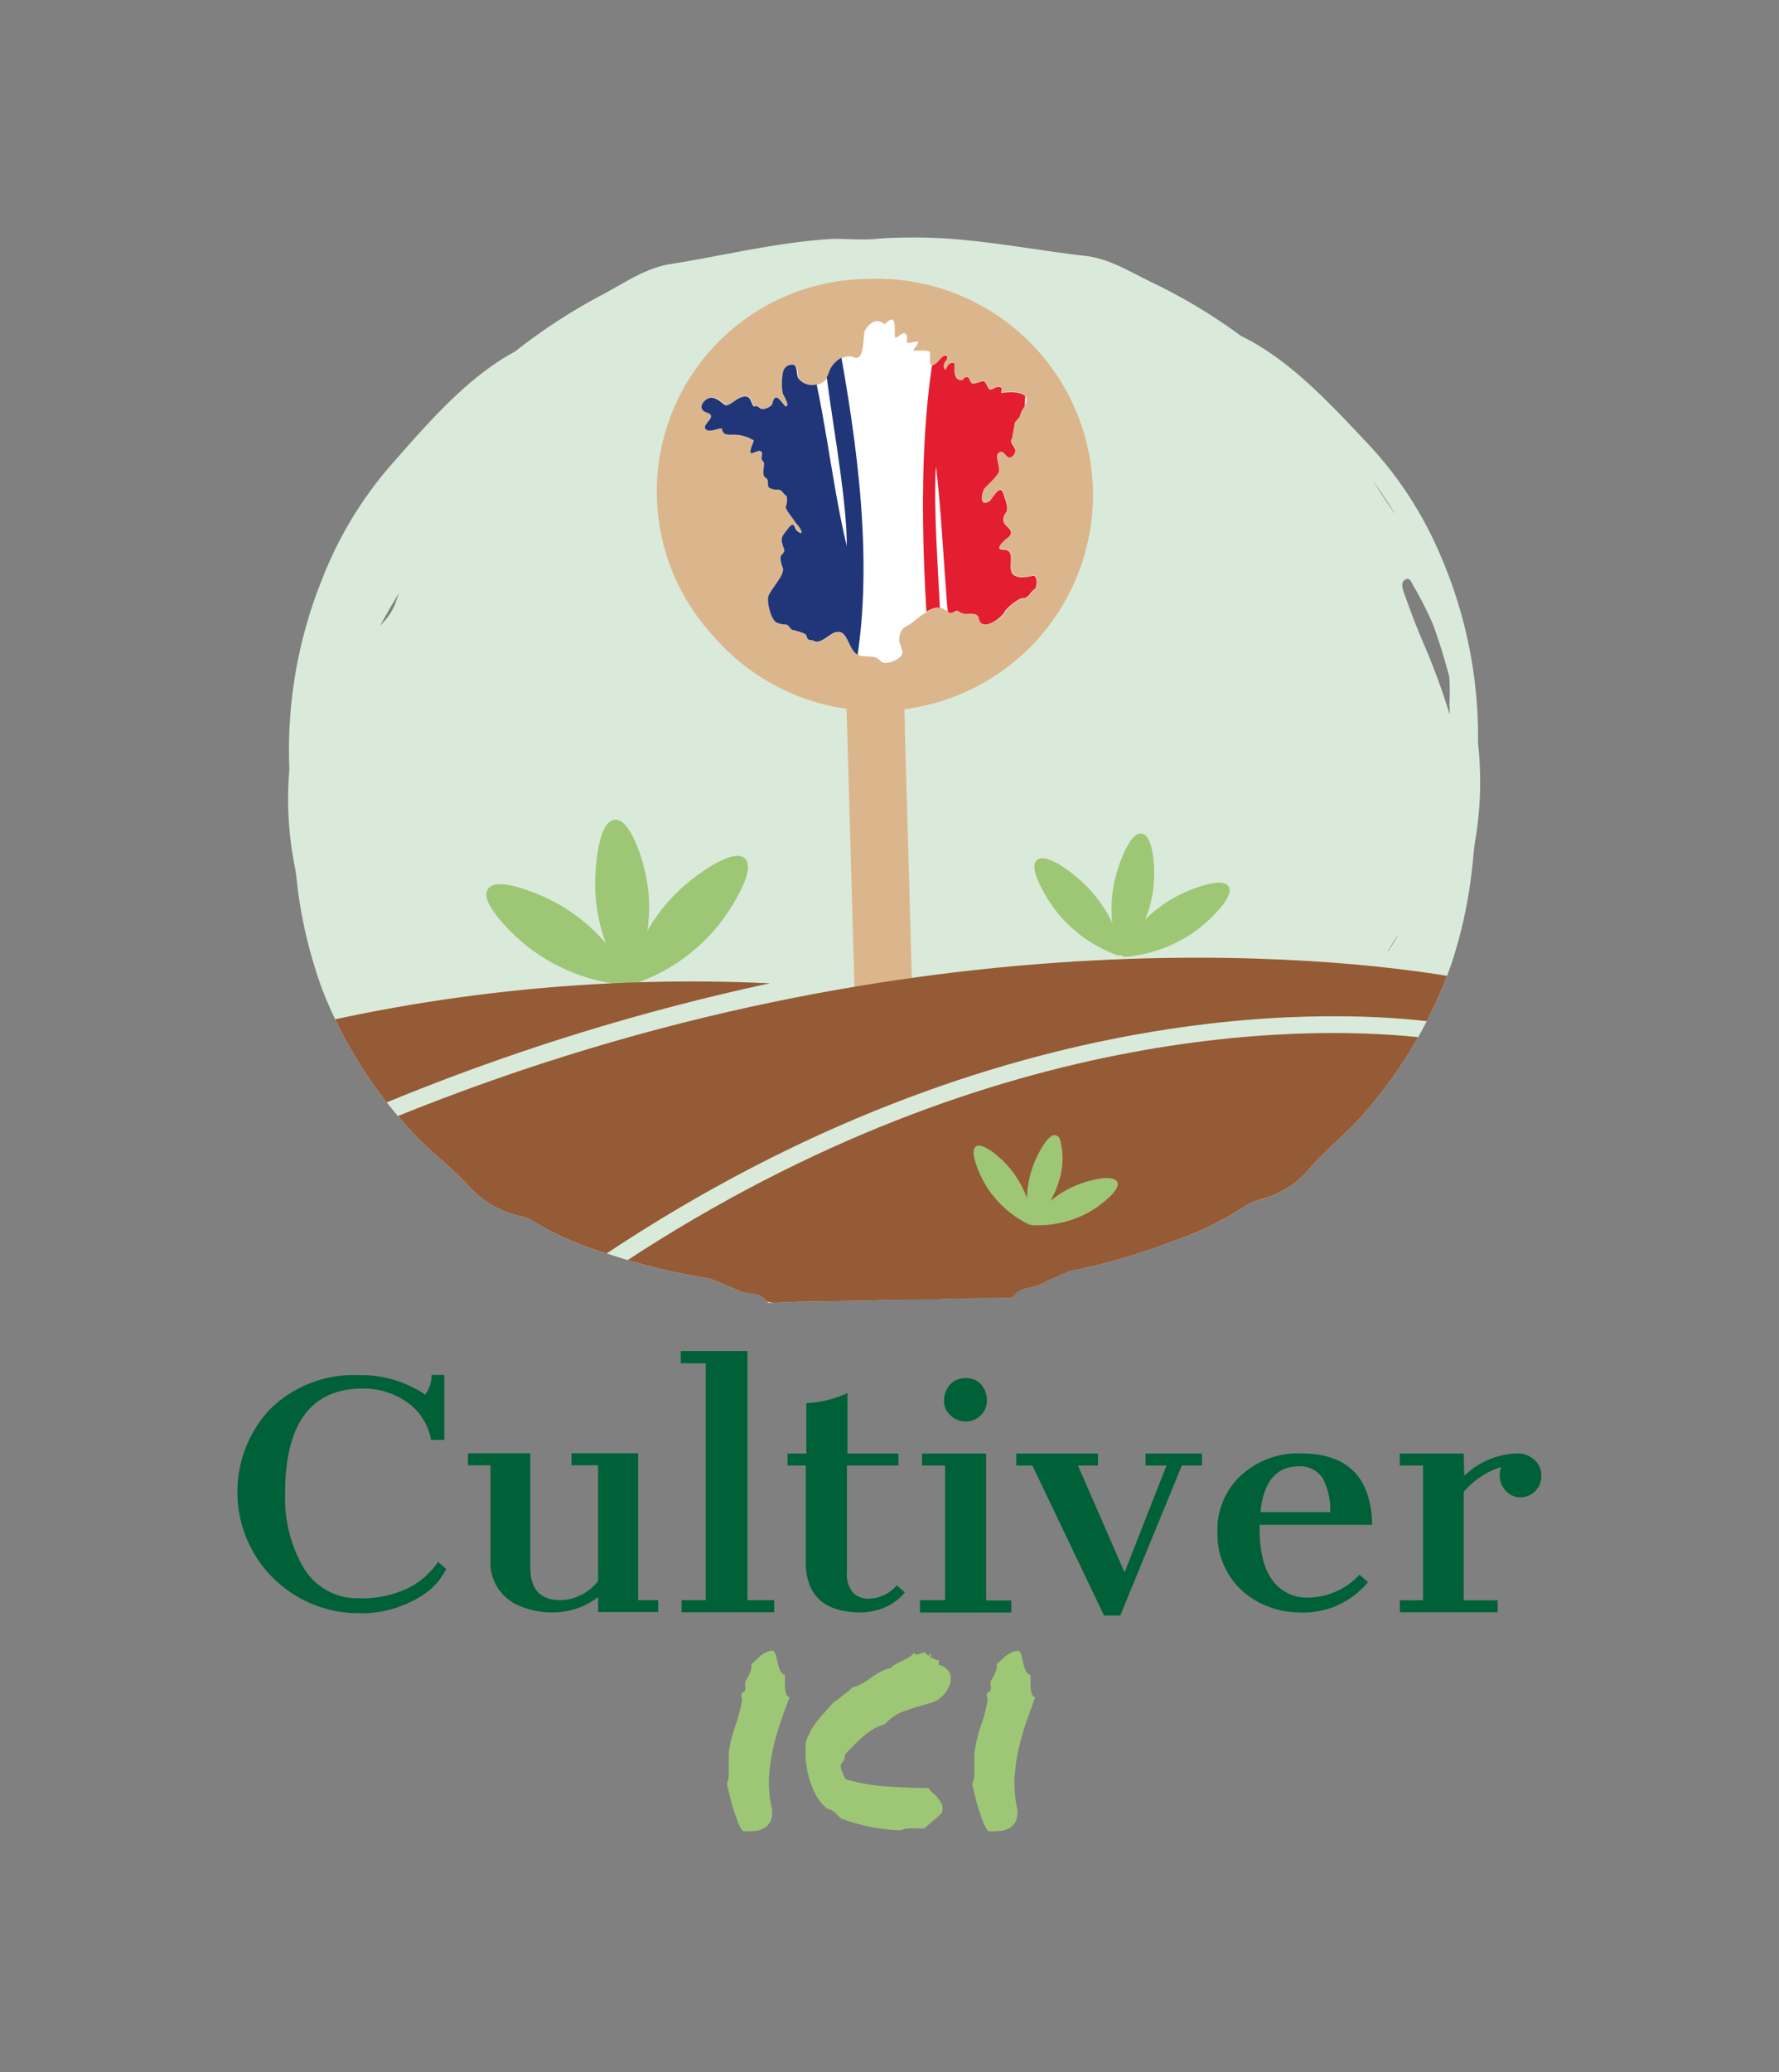 <svg id="Calque_1" data-name="Calque 1" xmlns="http://www.w3.org/2000/svg" xmlns:xlink="http://www.w3.org/1999/xlink" viewBox="0 0 133.28 155.21"><rect x="0" y="0" width="133.28" height="155.21" fill="#808080" stroke="none"/><defs><style>.cls-1{fill:none;}.cls-2{fill:#9ec775;}.cls-3{fill:#006139;}.cls-4{fill:#d9eada;}.cls-11,.cls-12,.cls-4,.cls-9{fill-rule:evenodd;}.cls-5{fill:#dbb68d;}.cls-6{clip-path:url(#clip-path);}.cls-7{clip-path:url(#clip-path-2);}.cls-8{clip-path:url(#clip-path-3);}.cls-9{fill:#fff;}.cls-10{clip-path:url(#clip-path-5);}.cls-11{fill:#203679;}.cls-12{fill:#e31e30;}.cls-13{clip-path:url(#clip-path-6);}.cls-14{fill:#955b36;}</style><clipPath id="clip-path"><rect class="cls-1" x="49.51" y="20.89" width="32.37" height="32.37"/></clipPath><clipPath id="clip-path-2"><rect class="cls-1" x="49.51" y="20.89" width="32.37" height="32.37"/></clipPath><clipPath id="clip-path-3"><rect class="cls-1" x="62.86" y="32.53" width="4.94" height="21.97"/></clipPath><clipPath id="clip-path-5"><path class="cls-1" d="M66.53,24c-.54.38,0,.37-.55.11s-1,.2-1.24.64c-.16.29,0,2.34-.8,2s-1.65.49-1.84,1.13a1.3,1.3,0,0,1-2.3.43c-.17-.26,0-1-.43-1s-.7.28-.74.73a4.6,4.6,0,0,0,0,1.39c0,.09.62,1,.24,1-.15,0-.78-1.32-1-.21-.06.26-.72.54-.92.36s-.33-.18-.4-.15-.12.08-.3-.42-.71-.33-1.18,0-.65.43-.82.28c-.35-.28-.83-.7-1.3-.39s-.58.82,0,1c1,.31-.71,1,.07,1.34a1.38,1.38,0,0,0,.63-.07c.23-.06.43-.11.43-.07.1.5.36.46.86.46a2.79,2.79,0,0,1,1.22.26c.35.23.38,0,.2.49-.3.79-.07.67.22.56s.38-.15.49,0-.15.47.09.67-.19,1,.19,1.24,0,.61.34.79a1.06,1.06,0,0,0,.61.1c.26,0,.38.31.57.44s.06.67,0,.85.55.88.64,1.05.42.44.53.77-.4,0-.45-.21c-.18-.64-.55.05-.73.25-.46.53-.3.78-.11,1.34.08.24-.27.37-.28.6a2.53,2.53,0,0,0,.17.77c.22.51-1,1.69-1.09,2.19s.23,1.71.63,1.91a1.68,1.68,0,0,0,.69.15c.26,0,.32.42.57.41a5.33,5.33,0,0,1,.88.29.54.54,0,0,1,.15.29c.09.24.33.13.51.23.47.28,1.15-.5,1.57-.63,1.12-.37.9,1.64,2,1.76.6.08.94,0,1.38.4.29.29,1,0,1.25-.18.78-.44,0-1,.14-1.63.14-.82.45-.66,1-1.12s1.58-1.26,2.14-1.06c.25.09.45.26.7.36a.41.41,0,0,0,.32-.07c.13-.07.25-.14.39,0a1,1,0,0,0,.72.14c.35,0,.68,0,.74.34.19,1.11,1.8-.05,2-.59a3.64,3.64,0,0,1,1.18-.91c.62,0,.59-.39,1-.68h0s0,0,0,0h0l0,0,0,0c.2-.14.26-1.11-.16-1s-1.46.28-1.6-.39.3-1.57-.58-1.57.45-1,.46-1c.37-.51-.28-.67-.43-1.07a.75.75,0,0,1,.16-.69c.23-.4,0-.84-.13-1.25-.26-1.2-.87.27-1.14.41-.79.42-.52-.76-.32-1s.72-.67,1-1.09-.31-1.32.06-1.58c.21-.15.35,0,.49.16s.3.31.51.13c.69-.6-.38-.93,0-1.37,0,0,.21-1.16.21-1.18s.33-.38.36-.44a2,2,0,0,1,.32-.7c.77-1.27-1-1.17-1.72-1.07,0-.14.15-.37-.08-.45a.68.68,0,0,0-.42.09c-.19.09-.38.18-.45,0-.41-.85-.35-.42-1.14-.34-.25,0-.21-.36-.37-.45a.25.25,0,0,0-.33.08.3.3,0,0,1-.21.12c-.77-.06-.34-1.3-.55-1.31-.37,0-.44.2-.57.45s-.31-.31,0-.61c.1-.1.17-.42-.1-.37s-.41.41-.69.6c-.65.43-.35-.6-.44-.84s-.5-.17-.82-.14-.37,0-.4,0,.79-.83,0-.62-.4-.16-.51-.49-.34-.15-.54,0-.25.19-.31.15S67.11,24,66.74,24a.35.35,0,0,0-.21.08"/></clipPath><clipPath id="clip-path-6"><path class="cls-1" d="M65.69,17.88c-1.07,0-2.14,0-3.22,0-4.14.22-8.2,1.25-12.3,1.9-1.76.28-3.38,1.39-5,2.26a42.4,42.4,0,0,0-6.53,4.24l-.92.54c-3.05,1.9-5.58,4.76-8.09,7.62a29,29,0,0,0-5.46,8.84A34.14,34.14,0,0,0,21.68,57.6a25.94,25.94,0,0,0,.38,7.18c.14.7.2,1.42.29,2.14a35.07,35.07,0,0,0,1.8,7.21A33.24,33.24,0,0,0,30.8,84.7c1.31,1.47,2.85,2.54,4.2,4a7.2,7.2,0,0,0,4,2.39,2.75,2.75,0,0,1,1.14.5,23.74,23.74,0,0,0,5.41,2.32,46,46,0,0,0,7.64,1.86c.75.3,1.49.62,2.23.93s1.55,0,2.12.88c0,0,.16,0,.24,0,3-.18,6-.07,8.92-.23,1.41,0,2.82,0,4.23-.08,1.56,0,3.13-.1,4.7-.07.08,0,.2,0,.23,0,.55-.88,1.4-.64,2.09-1s1.48-.69,2.22-1A45.91,45.91,0,0,0,87.78,93a23.85,23.85,0,0,0,5.35-2.56,3.29,3.29,0,0,1,1.13-.55,7.22,7.22,0,0,0,4-2.56c1.32-1.47,2.83-2.6,4.1-4.13A34,34,0,0,0,108.7,72.3,35.08,35.08,0,0,0,110.29,65c.09-.72.12-1.44.25-2.15a26,26,0,0,0,.18-7.2,33.87,33.87,0,0,0-2.85-14.16,28.1,28.1,0,0,0-5.69-8.59c-2.59-2.76-5.19-5.5-8.29-7.28-.3-.17-.61-.32-.92-.48a41.14,41.14,0,0,0-6.65-4c-1.66-.8-3.31-1.84-5.07-2-4.12-.48-8.21-1.33-12.35-1.37h-.29c-1,0-2,0-2.92.1"/></clipPath></defs><path class="cls-2" d="M57.81,135.39a1.7,1.7,0,0,1-.07,1,1.32,1.32,0,0,1-.52.55,1.71,1.71,0,0,1-.76.2,3.67,3.67,0,0,1-.82,0,3.16,3.16,0,0,1-.39-.76c-.11-.3-.22-.61-.32-.93s-.19-.64-.27-1-.15-.59-.2-.84a2.43,2.43,0,0,0,.14-.59c0-.22,0-.45,0-.68s0-.46,0-.7,0-.46.05-.67a9.54,9.54,0,0,1,.45-1.73,12.84,12.84,0,0,0,.46-1.7.5.5,0,0,0,0-.36.51.51,0,0,1,0-.32.18.18,0,0,1,.13-.12.17.17,0,0,0,.13-.14.78.78,0,0,0,0-.39.58.58,0,0,1,.08-.36q.11-.18.27-.51a1.4,1.4,0,0,0,.12-.7,2.6,2.6,0,0,0,.36-.3A3.31,3.31,0,0,1,57,124a1.87,1.87,0,0,1,.41-.25,1.27,1.27,0,0,1,.54-.11,1.13,1.13,0,0,1,.23.48c0,.17.07.34.11.51a2,2,0,0,0,.16.49.77.77,0,0,0,.36.35v.43a4.36,4.36,0,0,0,0,.51,1.63,1.63,0,0,0,.09.45.42.42,0,0,0,.25.27q-.39,1-.72,2a18.65,18.65,0,0,0-.55,2,14.21,14.21,0,0,0-.27,2.05A9.27,9.27,0,0,0,57.81,135.39Z"/><path class="cls-2" d="M69.26,136.94a6.57,6.57,0,0,1-.85,0,2.09,2.09,0,0,0-.94.15,14.49,14.49,0,0,1-2.32-.27A16.16,16.16,0,0,1,63,136.2l-.44-.44a1.27,1.27,0,0,0-.58-.29,3.27,3.27,0,0,1-.84-1,6.39,6.39,0,0,1-.51-1.26,7,7,0,0,1-.26-1.36,10.35,10.35,0,0,1,0-1.35,5.08,5.08,0,0,1,.91-1.67c.4-.46.8-.92,1.22-1.38a1.91,1.91,0,0,0,.42-.27,2.55,2.55,0,0,1,.3-.26l.32-.24a1,1,0,0,0,.29-.29,2.66,2.66,0,0,0,.79-.31c.22-.13.44-.28.65-.43s.44-.29.67-.42a2.9,2.9,0,0,1,.8-.3,1.35,1.35,0,0,1,.4-.31l.49-.24c.16-.08.32-.16.47-.25a1,1,0,0,0,.36-.34.25.25,0,0,0,.3.12l.36-.12a.24.24,0,0,1,.19,0l.14.13a.33.33,0,0,0,.11.08s.07,0,.1-.1.1,0,.07.11a1.13,1.13,0,0,1-.07.15.36.36,0,0,1,.29.07.63.63,0,0,0,.38.12c.06.07.07.13,0,.16a.32.32,0,0,0,0,.19,1.18,1.18,0,0,1,.82.61,1.24,1.24,0,0,1,0,.87,2.15,2.15,0,0,1-.54.84,2,2,0,0,1-.84.52c-.69.18-1.34.39-2,.61a3.63,3.63,0,0,0-1.49,1,3.51,3.51,0,0,0-.92.4,5.62,5.62,0,0,0-.75.56,8.14,8.14,0,0,0-.67.64c-.2.22-.42.44-.65.66a.7.7,0,0,1-.1.46l-.22.33a1.59,1.59,0,0,0,.15.57c.07.17.15.33.23.49a13.9,13.9,0,0,0,3,.54c1.06.07,2.14.11,3.21.13a2.19,2.19,0,0,0,.36.39,3.41,3.41,0,0,1,.37.39,1.78,1.78,0,0,1,.28.45,1.1,1.1,0,0,1,0,.61,5.42,5.42,0,0,1-.67.6Z"/><path class="cls-2" d="M76.19,135.39a1.69,1.69,0,0,1-.08,1,1.26,1.26,0,0,1-.52.55,1.68,1.68,0,0,1-.76.2,3.67,3.67,0,0,1-.82,0,3.57,3.57,0,0,1-.39-.76c-.11-.3-.22-.61-.32-.93s-.19-.64-.27-1-.14-.59-.2-.84A2,2,0,0,0,73,133c0-.22,0-.45,0-.68s0-.46,0-.7,0-.46.06-.67a9.53,9.53,0,0,1,.44-1.73,11.47,11.47,0,0,0,.46-1.7.56.56,0,0,0,0-.36.45.45,0,0,1,0-.32c0-.06,0-.1.13-.12a.16.16,0,0,0,.12-.14.81.81,0,0,0,0-.39.56.56,0,0,1,.07-.36q.1-.18.27-.51a1.22,1.22,0,0,0,.12-.7,2.6,2.6,0,0,0,.36-.3,3.31,3.31,0,0,1,.36-.31,1.87,1.87,0,0,1,.41-.25,1.28,1.28,0,0,1,.55-.11,1.11,1.11,0,0,1,.22.48c0,.17.08.34.11.51a2.56,2.56,0,0,0,.16.49.79.79,0,0,0,.37.35v.43a4.35,4.35,0,0,0,0,.51,1.64,1.64,0,0,0,.1.45.41.41,0,0,0,.24.27c-.25.69-.5,1.37-.72,2s-.4,1.35-.55,2A14.21,14.21,0,0,0,76,133.3,9.28,9.28,0,0,0,76.19,135.39Z"/><path class="cls-3" d="M31.85,104.46a2.55,2.55,0,0,0,.49-1.48h.95v4.87h-1A4.34,4.34,0,0,0,30.46,105a5.64,5.64,0,0,0-3.27-1q-5.88,0-5.83,8a10.31,10.31,0,0,0,1.3,5.28,4.69,4.69,0,0,0,4.25,2.43,8,8,0,0,0,3.6-.73,5.86,5.86,0,0,0,2.31-2l.6.54a4.79,4.79,0,0,1-1.83,2,8.38,8.38,0,0,1-4.81,1.31,9.08,9.08,0,0,1-6.56-15.27A8.94,8.94,0,0,1,27,103a8.38,8.38,0,0,1,4.09,1A3.94,3.94,0,0,1,31.85,104.46Z"/><path class="cls-3" d="M44.81,119.62a5.52,5.52,0,0,1-3.34,1.15,6.08,6.08,0,0,1-3-.71,3.5,3.5,0,0,1-1.72-3.31v-7H35.06v-.9h4.67v8.55c0,1.64.76,2.45,2.27,2.45a3.66,3.66,0,0,0,2.81-1.44v-8.66h-2v-.9h5v11h1.5v.89h-4.5Z"/><path class="cls-3" d="M51.06,119.85h1.81V102.11H51v-.92h5v18.66h2v.91H51.06Z"/><path class="cls-3" d="M64.52,120.77q-4.15,0-4.15-3.78v-7.22H59v-.9h1.41v-3.78a8,8,0,0,0,2.58-.54,3.87,3.87,0,0,0,.5-.22v4.54h3.82v.9H63.45v8a2.11,2.11,0,0,0,.45,1.51,1.59,1.59,0,0,0,1.19.46,2.81,2.81,0,0,0,2.09-1l.61.53a4,4,0,0,1-2.27,1.37A4.09,4.09,0,0,1,64.52,120.77Z"/><path class="cls-3" d="M68.92,119.85H70.8V109.77H69.08v-.9h4.8v11h1.89v.91H68.92ZM73.48,106a1.55,1.55,0,0,1-1.13.47,1.62,1.62,0,0,1-1.14-.46,1.35,1.35,0,0,1-.48-1,1.81,1.81,0,0,1,.47-1.33,1.55,1.55,0,0,1,1.14-.46,1.46,1.46,0,0,1,1.47,1,1.51,1.51,0,0,1,.13.63A1.55,1.55,0,0,1,73.48,106Z"/><path class="cls-3" d="M77.35,109.77H76.14v-.9h6.12v.9h-1.5l3.49,8,3.14-8H85.82v-.9h4.23v.9H88.54L83.93,121H82.71Z"/><path class="cls-3" d="M102.49,118.5a6.28,6.28,0,0,1-5.19,2.27,6.47,6.47,0,0,1-2.33-.46,6,6,0,0,1-2-1.25,5.72,5.72,0,0,1-1.76-4.3,5.53,5.53,0,0,1,1.77-4.26,6.3,6.3,0,0,1,4.48-1.64q4,0,5,3.11a7.12,7.12,0,0,1,.33,2.24H94.37v.35q0,3.6,2,4.72a3.29,3.29,0,0,0,1.64.38,5.31,5.31,0,0,0,3.84-1.72Zm-2.83-5.24a5.12,5.12,0,0,0-.57-2.55,2,2,0,0,0-1.79-.88c-1.68,0-2.64,1.15-2.87,3.43Z"/><path class="cls-3" d="M109.7,110.54a5.92,5.92,0,0,1,4-1.68,1.81,1.81,0,0,1,1.23.46,1.5,1.5,0,0,1,.54,1.19,1.56,1.56,0,0,1-.46,1.18,1.51,1.51,0,0,1-1.1.46,1.45,1.45,0,0,1-1.1-.49,1.68,1.68,0,0,1-.45-1.19,1.74,1.74,0,0,1,.1-.59,6.07,6.07,0,0,0-2.8,1.86v8.12h2.54v.9h-7.32v-.9h1.73V109.77h-1.74v-.9h4.79Z"/><path class="cls-4" d="M110.73,55.67a34.19,34.19,0,0,0-2.85-14.16,28.31,28.31,0,0,0-5.7-8.59c-2.59-2.76-5.19-5.5-8.29-7.28-.3-.17-.61-.32-.92-.48a41.14,41.14,0,0,0-6.65-4c-1.66-.8-3.31-1.84-5.08-2-4.11-.48-8.2-1.33-12.34-1.37-1.07,0-2.15,0-3.22.1s-2.13,0-3.21,0c-4.13.22-8.2,1.25-12.3,1.9-1.76.28-3.38,1.39-5,2.26a42.4,42.4,0,0,0-6.53,4.24l-.92.54c-3.05,1.9-5.58,4.76-8.09,7.62a28.88,28.88,0,0,0-5.46,8.84A34.14,34.14,0,0,0,21.68,57.6a25.94,25.94,0,0,0,.38,7.18c.14.7.2,1.42.29,2.14a35.07,35.07,0,0,0,1.8,7.21A33.24,33.24,0,0,0,30.8,84.7c1.31,1.47,2.85,2.54,4.2,4a7.17,7.17,0,0,0,4,2.39,2.75,2.75,0,0,1,1.14.5,23.74,23.74,0,0,0,5.41,2.32,46,46,0,0,0,7.64,1.86l2.23.93c.71.29,1.55,0,2.12.88,0,0,.16,0,.24,0,3-.18,6-.07,8.92-.23,3,0,6-.21,8.93-.15.08,0,.2,0,.23,0,.55-.88,1.4-.64,2.09-1s1.48-.69,2.22-1A46.3,46.3,0,0,0,87.79,93a24,24,0,0,0,5.34-2.55,3,3,0,0,1,1.13-.55,7.29,7.29,0,0,0,4-2.57c1.32-1.47,2.83-2.6,4.1-4.13A34,34,0,0,0,108.7,72.3,34.45,34.45,0,0,0,110.29,65c.09-.72.12-1.44.25-2.15a26.38,26.38,0,0,0,.19-7.2m-81-10.78a4.22,4.22,0,0,1-1,1.72l-.25.29c.36-.69.75-1.37,1.14-2,.1-.18.2-.34.31-.51a3.66,3.66,0,0,0-.21.55m3.51,33a3.21,3.21,0,0,1,.75.67l-.75-.67M46.14,86.5l-1.56-1.12c-.38-.29-.77-.58-1.14-.88l1,.44c.63.32,1.28.6,1.92.91.2.1.43.21.42.55a1.17,1.17,0,0,1-.6.1m1.36.12c-.13-.06,0,0,0-.07h0a.28.28,0,0,1-.37,0s0-.15,0-.16.26,0,.32.17h0a0,0,0,0,1,0,0c.1,0,0-.14.07,0s0,.11-.08.08m49.05-.24-.08-.1.12-.09a1,1,0,0,1,0,.1l-.08.09m1-.59a.3.3,0,0,1-.29.23c-.15.15-.34.31-.47,0s.09-.31.22-.4.15-.27.3-.26c.14-.14.29-.43.47-.13s-.09.4-.23.53m1-1c-.14.12-.28.42-.45.1s.11-.38.24-.52.26-.31.39,0-.06.36-.18.47m6.09-46.23c-.6-.87-1.19-1.76-1.77-2.65.62.85,1.22,1.73,1.77,2.65m-2.72,42.63a4.68,4.68,0,0,1,2-2.64,4,4,0,0,1-2,2.64M104.59,78c0,.08-.09.15-.14.23s-.26.32-.36.15.06-.37.2-.43.21,0,.3,0h0c-.08-.08-.09-.14,0-.14s0,.09,0,.14v0Zm-.49-6.91c0,.08-.1.15-.15.23a10,10,0,0,1,.83-1.31c-.22.37-.45.73-.68,1.08m4.51-18.24c0,.23,0,.45,0,.67a51.28,51.28,0,0,0-2-5.42c-.52-1.22-1-2.48-1.44-3.74-.1-.29-.24-.74.1-.94s.46.15.59.41a25.74,25.74,0,0,1,1.52,3c.46,1.26.85,2.55,1.2,3.86a17.94,17.94,0,0,1,0,2.2"/><path class="cls-5" d="M81.87,36.61A16.18,16.18,0,1,1,65.24,20.89,16.19,16.19,0,0,1,81.87,36.61"/><g class="cls-6"><g class="cls-7"><path class="cls-5" d="M81.87,36.61A16.18,16.18,0,1,1,65.24,20.89,16.19,16.19,0,0,1,81.87,36.61"/></g></g><rect class="cls-5" x="63.45" y="32.58" width="4.32" height="42.65" transform="translate(-1.5 1.88) rotate(-1.62)"/><g class="cls-8"><g class="cls-8"><path class="cls-5" d="M62.86,32.65l.59,21.27a17.81,17.81,0,0,0,4.34.58l-.61-22Z"/></g></g><path class="cls-5" d="M81.06,36.38A15.93,15.93,0,1,1,64.69,20.9,15.93,15.93,0,0,1,81.06,36.38"/><path class="cls-9" d="M77.53,44.1c.2-.14.26-1.11-.16-1s-1.46.28-1.6-.39.3-1.57-.58-1.57.45-1,.46-1c.37-.51-.28-.67-.43-1.07a.75.75,0,0,1,.16-.69c.23-.41,0-.84-.13-1.25-.27-1.2-.87.27-1.14.41-.78.42-.52-.76-.33-1s.73-.67,1-1.09-.31-1.32.06-1.58.58.65,1,.29c.7-.6-.37-.93,0-1.37,0,0,.21-1.16.21-1.18s.33-.38.36-.44a2,2,0,0,1,.32-.7c.77-1.27-1-1.17-1.72-1.07,0-.14.15-.37-.08-.45s-.74.38-.87.11c-.41-.85-.35-.42-1.14-.34-.24,0-.21-.36-.37-.45s-.32.21-.54.2c-.77-.06-.34-1.3-.55-1.31-.37,0-.44.2-.57.45s-.31-.3,0-.61c.1-.1.17-.42-.1-.37s-.41.41-.69.6c-.65.43-.35-.6-.44-.84s-1.15-.06-1.22-.15.79-.83,0-.62-.4-.16-.51-.49c-.17-.48-.71.23-.85.14s.18-1.71-.49-1.25,0,.37-.55.11-1,.2-1.24.64c-.16.29,0,2.34-.8,2s-1.65.49-1.84,1.13a1.3,1.3,0,0,1-2.3.43c-.17-.26,0-1-.43-1s-.7.28-.74.73a4.6,4.6,0,0,0,0,1.39c0,.09.62,1,.24,1-.15,0-.78-1.31-1-.2,0,.26-.72.54-.92.36-.53-.49-.39.31-.7-.57-.37-1.06-1.6.58-2,.25s-.83-.71-1.3-.39-.58.81,0,1c1,.31-.71,1,.07,1.34.23.1,1-.22,1.06-.14.1.5.36.46.86.46a2.79,2.79,0,0,1,1.22.26c.35.22.38,0,.2.49-.48,1.28.42.18.7.56.1.12-.15.47.11.67s-.2,1,.18,1.23,0,.62.34.8a1,1,0,0,0,.6.1c.27,0,.39.31.57.44s.07.67,0,.85.55.88.64,1.05.42.44.53.77-.4,0-.45-.21c-.19-.64-.55.05-.73.24-.47.54-.3.79-.11,1.35.08.24-.27.37-.28.6a2.53,2.53,0,0,0,.17.77c.22.51-1,1.69-1.09,2.19s.22,1.71.63,1.91a1.86,1.86,0,0,0,.69.15c.26,0,.32.42.57.41a5.33,5.33,0,0,1,.88.29.54.54,0,0,1,.15.29c.09.24.33.13.51.23.47.28,1.15-.5,1.57-.63,1.12-.37.9,1.64,2,1.77.61.07,1-.06,1.39.39.29.29,1,0,1.25-.18.78-.44,0-1,.14-1.63.14-.82.45-.67,1-1.12s1.58-1.26,2.14-1.06c.25.09.45.26.71.35s.45-.3.7-.07c.4.38,1.36-.18,1.46.48.19,1.11,1.8-.05,2-.59a3.64,3.64,0,0,1,1.18-.91c.62,0,.59-.4,1-.68.09-.07-.12.08,0,0"/><g class="cls-10"><path class="cls-9" d="M54.5,52.32c2.16,1.27,1.84-1.44,2.25,0,1.33,1.86.12-4.8,2.9-1.37,2.14,1.21,3.49-4.23,4.29-.12,1.67-8.22.24-17.9-1.17-25.51-2.7-3.67.7,9.58.67,15.6-1.22-5.1-1.68-10.84-3.16-15.71.34,4.61-.84-1-1.83-.68-2.79-.46-3.83,1.45-5,.14-2.5-2.38-.56,27,1,27.68"/><path class="cls-9" d="M78.22,40.56c.25-7.19,1.43-15.44.83-15.85-1.55-1.4-2.7,7.54-2.53,13.89-.27-2.22.63-12,.41-13.44-2.15-1.75-1.53,3.74-3.41.16-1.54-1.34-.94.33-3.2-.71-1.72,8-1.21,18.14-.59,25.73,1.81,3.8,0-9.47.39-15.41.62,5.11.64,10.8,1.47,15.7,0-4.56.57,1,1.32.8,2.06.64,4.61-1.51,5.39-.13,1.6.91-.31-4.41-.08-10.74"/><path class="cls-11" d="M54.5,52.32c2.16,1.27,1.84-1.44,2.25,0,1.33,1.86.12-4.8,2.9-1.37,2.14,1.21,3.49-4.23,4.29-.12,1.67-8.22.24-17.9-1.17-25.51-2.7-3.67.7,9.58.67,15.6-1.22-5.1-1.68-10.84-3.16-15.71.34,4.61-.84-1-1.83-.68-2.79-.46-3.83,1.45-5,.14-2.5-2.38-.56,27,1,27.68"/><path class="cls-12" d="M78.22,40.56c.25-7.19,1.43-15.44.83-15.85-1.55-1.4-2.7,7.54-2.53,13.89-.27-2.22.63-12,.41-13.44-2.15-1.75-1.53,3.74-3.41.16-1.54-1.34-.94.33-3.2-.71-1.72,8-1.21,18.14-.59,25.73,1.81,3.8,0-9.47.39-15.41.62,5.11.64,10.8,1.47,15.7,0-4.56.57,1,1.32.8,2.06.64,4.61-1.51,5.39-.13,1.6.91-.31-4.41-.08-10.74"/></g><path class="cls-2" d="M83.8,71.58h0a10.33,10.33,0,0,1-4.7-3.37,11.43,11.43,0,0,1-1.26-2.08c-.4-.88-.45-1.44-.16-1.71s.87-.15,1.73.36a11.66,11.66,0,0,1,2,1.6,10.19,10.19,0,0,1,2.67,4.92.24.24,0,0,1-.08.24.25.25,0,0,1-.19,0"/><path class="cls-2" d="M84.17,71.63a.19.19,0,0,1-.17-.1.23.23,0,0,1,0-.25,10,10,0,0,1,3.89-4,10.93,10.93,0,0,1,2.39-1c1-.26,1.55-.22,1.76.12s0,.86-.61,1.6a11.8,11.8,0,0,1-1.77,1.67,10.56,10.56,0,0,1-5.43,2h0"/><path class="cls-2" d="M84,71.46h0a.24.24,0,0,1-.18-.16,9.82,9.82,0,0,1-.37-5.07,11.38,11.38,0,0,1,.83-2.51c.44-.92.85-1.34,1.26-1.28h0a.64.64,0,0,1,.41.28c.48.66.66,2.6.4,4.23a9,9,0,0,1-2.13,4.43.24.24,0,0,1-.21.08"/><path class="cls-2" d="M46.92,73.78h-.07A13.9,13.9,0,0,1,39.66,71a14.74,14.74,0,0,1-2.33-2.26c-.81-1-1.07-1.71-.78-2.15s1.07-.49,2.35-.11a14.46,14.46,0,0,1,3.18,1.38,13.54,13.54,0,0,1,5.09,5.44.34.34,0,0,1,0,.34.35.35,0,0,1-.23.14"/><path class="cls-2" d="M47.41,73.72a.35.35,0,0,1-.26-.08.32.32,0,0,1-.09-.32,13.49,13.49,0,0,1,3.67-6.49,14.54,14.54,0,0,1,2.76-2.09c1.16-.66,1.92-.81,2.31-.44s.3,1.1-.25,2.27a15.21,15.21,0,0,1-1.74,2.75,13.78,13.78,0,0,1-6.33,4.38l-.07,0"/><path class="cls-2" d="M47.09,73.56h0a.33.33,0,0,1-.29-.14A13.17,13.17,0,0,1,44.61,67a14.67,14.67,0,0,1,.23-3.53c.26-1.33.65-2,1.19-2.07h0a.86.86,0,0,1,.63.22c.84.69,1.73,3.13,1.93,5.32a11.93,11.93,0,0,1-1.26,6.43.31.31,0,0,1-.25.18"/><g class="cls-13"><path class="cls-14" d="M46.63,94.61c5.75,2.34,17.76,4.08,17.88,4.08.81,0,3.57.26,4.38.22,10.44-.57,20.6-3.76,28.43-9.7,3.88-2.94,6.46-7.58,9.35-11.48-7-.81-31.51-1.88-60,16.88"/><path class="cls-14" d="M24.08,76.57a50.86,50.86,0,0,0,4.48,6.17,168,168,0,0,1,29.12-9.09,126.92,126.92,0,0,0-33.6,2.92"/><path class="cls-14" d="M29.49,83.72c2.12,2.12,3.85,4.83,6.31,6.54,2.67,1.87,6.43,2.43,9.44,3.76,30.12-20.09,56-18.28,62.26-17.46.74-1.06,1.44-2.14,2.1-3.26C102.69,72,69.38,67.49,29.49,83.72"/></g><path class="cls-2" d="M77.12,91.73h0a7.85,7.85,0,0,1-3.24-2.91,8.61,8.61,0,0,1-.77-1.67c-.23-.69-.22-1.11,0-1.28s.66,0,1.26.41a8.16,8.16,0,0,1,1.4,1.36,7.68,7.68,0,0,1,1.59,3.9.18.18,0,0,1-.08.18.14.14,0,0,1-.14,0"/><path class="cls-2" d="M77.39,91.8a.19.19,0,0,1-.12-.09.18.18,0,0,1,0-.19,7.65,7.65,0,0,1,3.24-2.69,8.35,8.35,0,0,1,1.88-.55c.75-.11,1.17,0,1.31.24s-.06.64-.59,1.14a8.29,8.29,0,0,1-1.47,1.1,7.84,7.84,0,0,1-4.22,1h0"/><path class="cls-2" d="M77.25,91.65h0a.17.17,0,0,1-.12-.14,7.3,7.3,0,0,1,.14-3.81,7.93,7.93,0,0,1,.83-1.82c.4-.65.75-.93,1-.85h0a.51.51,0,0,1,.29.24,5.43,5.43,0,0,1-.06,3.2,6.73,6.73,0,0,1-2,3.14.18.18,0,0,1-.17,0"/></svg>